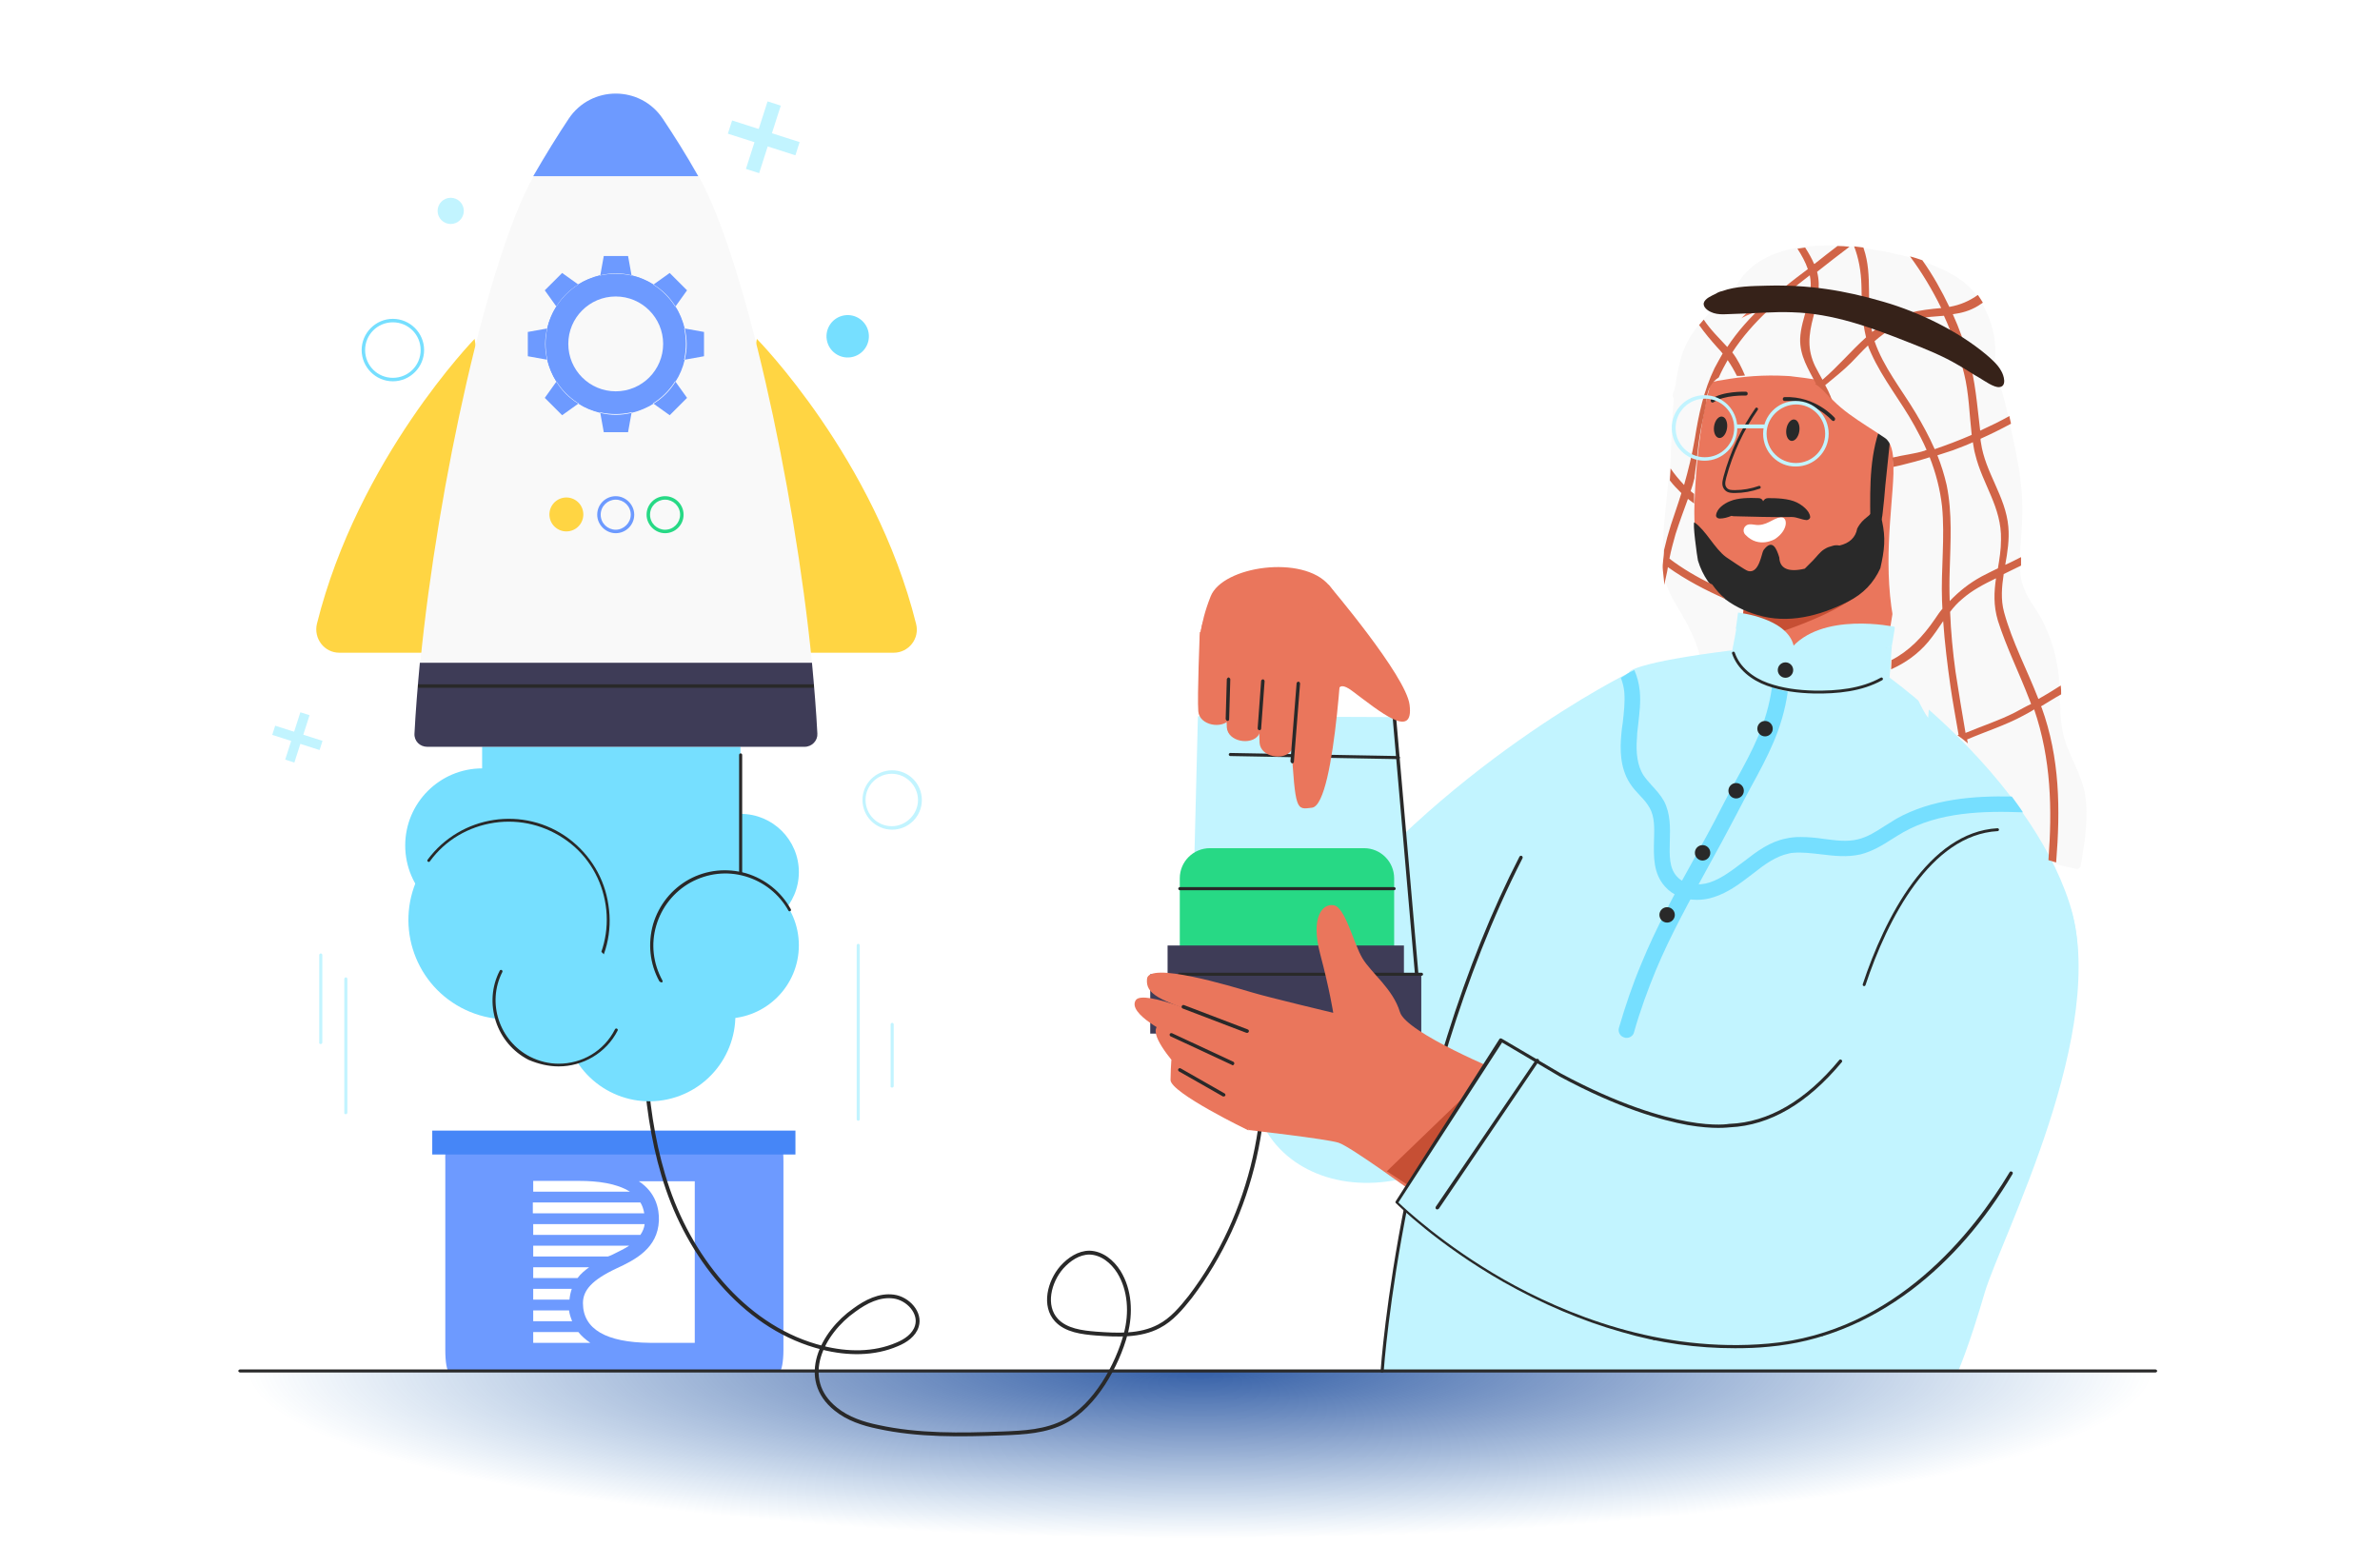 <?xml version="1.0" encoding="utf-8"?>
<!-- Generator: Adobe Illustrator 28.2.0, SVG Export Plug-In . SVG Version: 6.00 Build 0)  -->
<svg version="1.1" id="Layer_1" xmlns="http://www.w3.org/2000/svg" xmlns:xlink="http://www.w3.org/1999/xlink" x="0px" y="0px"
	 viewBox="0 0 617.3 401" style="enable-background:new 0 0 617.3 401;" xml:space="preserve">
<style type="text/css">
	.st0{fill:#F9F9F9;}
	.st1{display:none;fill:#005EB8;}
	.st2{filter:url(#Adobe_OpacityMaskFilter);}
	.st3{fill:url(#SVGID_00000047749482757614256180000017272589027738218667_);}
	.st4{mask:url(#SVGID_1_);fill:url(#SVGID_00000035508967030626886630000014506365620239035820_);}
	.st5{fill:#EA765C;}
	.st6{fill:#C64F34;}
	.st7{fill:#C2F4FF;}
	.st8{fill:#292929;}
	.st9{fill:#FFFFFF;}
	.st10{fill:#27D985;}
	.st11{fill:#3E3C57;}
	.st12{fill:#76DFFF;}
	.st13{fill:#6D9AFF;}
	.st14{display:none;}
	.st15{display:inline;fill:#292929;}
	.st16{fill:#4686F7;}
	.st17{fill:none;stroke:#292929;stroke-miterlimit:10;}
	.st18{fill:#FFD543;}
	.st19{fill:none;stroke:#F9F9F9;stroke-miterlimit:10;}
	.st20{fill:none;stroke:#292929;stroke-width:0.75;stroke-linecap:round;stroke-linejoin:round;stroke-miterlimit:10;}
	.st21{fill:#D16447;}
	.st22{fill:#362219;}
	.st23{fill:none;stroke:#C2F4FF;stroke-miterlimit:10;}
</style>
<g>
	<g>
		<path class="st0" d="M432.7,124.8c-0.5,5.9-1.4,12.2-1.4,18.2c0,2,0.1,3.9,0.3,5.8c0.1,0.6,0.2,1.1,0.3,1.6
			c0.6,2.5,1.7,4.6,3.1,6.9c2.6,4.3,4.7,8.2,6,13.1c0.4,1.5,0.7,2.9,1,4.4c0.2,0.8,0.3,1.7,0.5,2.5c0.3,1.7,0.6,3.4,0.9,5.2
			c0.5,2.7,0.9,5.2,2.9,7.2c3.8,3.6,11.1,6.6,16.4,5.5c2.6-0.5,4.4-1.8,6.2-3.8c0.1-0.1,0.2-0.2,0.3-0.3c0.5-0.6,0.9-1.1,1.4-1.7
			c1.1-1.2,2.3-2.2,4.1-2.6c1.5-0.3,3.7-0.2,5.2-0.1c8,0.5,11.4,8.2,14.8,15.1c0.4,0.7,0.7,1.4,1.1,2.1c0.7,1.4,1.5,2.7,2.3,3.8
			c1.6,2.2,2.8,2.4,5.2,3.1c3.3,1,6.2,2.9,9.2,4.7c0.8,0.5,1.5,0.9,2.3,1.4c0.3,0.1,0.5,0.3,0.8,0.4c5,2.6,10.1,4.6,15.5,6.2
			c0.7,0.2,1.3,0.4,2,0.6c1.8,0.5,3.6,0.9,5.5,1.3c0.6,0.1,1.1-0.5,1.1-1c0.9-5.3,1.8-10.6,1.4-16c-0.4-5.9-3.2-10-5.2-15.4
			c-1.5-4.1-1.5-8.5-1.7-12.9c0-0.8,0-1.5-0.1-2.3c0-0.8-0.1-1.5-0.1-2.2c-0.5-5.2-2-10.3-4.4-14.9c-1.4-2.7-3.5-5.1-4.6-8
			c-0.8-1.9-1.1-4-1.1-6c0-0.7,0-1.4,0-2.2c0-1,0.1-2.1,0.2-3.1c0.4-5.3,0.7-10.4,0.1-15.7c-0.6-5.3-1.7-10.5-2.9-15.7
			c-0.1-0.6-0.3-1.2-0.4-1.8c0-0.1,0-0.1,0-0.2c-1.1-4.3-1.8-9-4.7-12.5c0.5,0,0.9-0.3,1-0.9c1-5.1-0.3-11.2-3.2-16
			c-0.4-0.7-0.9-1.4-1.3-2c-0.8-1-1.6-1.9-2.5-2.7c-2.9-2.6-7.3-4.7-11.9-6.2c-1.1-0.4-2.1-0.7-3.2-1c-2.9-0.8-5.8-1.4-8.2-1.8
			c-1.2-0.2-2.5-0.4-3.9-0.6c-0.8-0.1-1.6-0.2-2.4-0.3c-0.4,0-0.8-0.1-1.2-0.1c-1-0.1-2-0.2-3.1-0.2c-2.8-0.1-5.6,0-8.4,0.3
			c-0.7,0.1-1.3,0.2-2,0.3c-7.2,1.3-13.6,4.7-16.6,11.9c-2.8,2.1-5.4,4.3-7.6,6.8c-0.4,0.5-0.8,0.9-1.2,1.4
			c-2.1,2.6-3.8,5.6-4.7,9.2c-2.3,8.9-2.1,18.8-2.6,28c0,0.5-0.1,1.1-0.1,1.6C432.8,123.8,432.8,124.3,432.7,124.8z"/>
	</g>
</g>
<rect class="st1" width="617.3" height="401"/>
<defs>
	<filter id="Adobe_OpacityMaskFilter" filterUnits="userSpaceOnUse" x="61.9" y="355.3" width="498.1" height="45.7">
		<feColorMatrix  type="matrix" values="1 0 0 0 0  0 1 0 0 0  0 0 1 0 0  0 0 0 1 0"/>
	</filter>
</defs>
<mask maskUnits="userSpaceOnUse" x="61.9" y="355.3" width="498.1" height="45.7" id="SVGID_1_">
	<g class="st2">
		
			<radialGradient id="SVGID_00000161617403867280673420000010576441163887272833_" cx="-412.075" cy="401.358" r="1" gradientTransform="matrix(-2.737133e-09 60.965 249.071 1.118243e-08 -99655.555 25477.553)" gradientUnits="userSpaceOnUse">
			<stop  offset="0" style="stop-color:#FFFFFF"/>
			<stop  offset="1" style="stop-color:#000000"/>
		</radialGradient>
		
			<rect x="61.9" y="355.3" style="fill:url(#SVGID_00000161617403867280673420000010576441163887272833_);" width="498.1" height="45.7"/>
	</g>
</mask>
<radialGradient id="SVGID_00000005949512627980099750000008470202433472682657_" cx="-412.075" cy="401.358" r="0.718" gradientTransform="matrix(-2.737134e-09 60.965 345.41 1.550774e-08 -138322.141 25477.555)" gradientUnits="userSpaceOnUse">
	<stop  offset="0" style="stop-color:#003690;stop-opacity:0.8"/>
	<stop  offset="0.419" style="stop-color:#003892;stop-opacity:0.464"/>
	<stop  offset="0.663" style="stop-color:#00419B;stop-opacity:0.27"/>
	<stop  offset="0.86" style="stop-color:#004FA9;stop-opacity:0.112"/>
	<stop  offset="1" style="stop-color:#005EB8;stop-opacity:0"/>
</radialGradient>
<rect x="61.9" y="355.3" style="mask:url(#SVGID_1_);fill:url(#SVGID_00000005949512627980099750000008470202433472682657_);" width="498.1" height="45.7"/>
<g>
	<g>
		<g>
			<polygon class="st5" points="495,133.8 486.6,185.3 449.1,178.5 451.3,164.3 454.3,144.8 455.3,138.3 			"/>
			<path class="st6" d="M483.7,152.5c-7.5,8.3-32.8,14.7-32.8,14.7l3.8-24.9C467.4,142.1,488.7,147,483.7,152.5z"/>
		</g>
	</g>
</g>
<path class="st7" d="M422.5,174.5c0,0-48.8,23.9-83.5,69.6s0.5,73.1,32.6,59s41.3-80.4,41.3-80.4L422.5,174.5z"/>
<g>
	<path class="st7" d="M490.1,175.7c0,0-28.7,9.4-40.9-7c0,0-10.4,10.4-23.2,25.9c-12.7,15.5-50.3,99.8-51.8,161h77L490.1,175.7z"/>
	<path class="st7" d="M514.8,335.2c-4.1,14.1-6.9,20.4-6.9,20.4h-85.4c0,0,19.2-78.5,42.5-134.4c0.6-1.4,1.1-2.8,1.7-4.1
		c7.5-17.5,15.5-32.4,23.3-41.4c0,0,17.4,12.4,31.6,31c1,1.3,2,2.7,3,4.1c5,7.1,9.4,15,12.1,23.3C547.5,266.7,519,321.1,514.8,335.2
		z"/>
	<g>
		<path class="st7" d="M449.1,168.7c0,0-41.3,65.5-62.8,186.9h-27.8c0,0,5-97.5,64.1-181.3C422.5,174.2,424.2,171.8,449.1,168.7z"/>
		<g>
			<path class="st8" d="M358.5,356c0.2,0,0.4-0.2,0.4-0.4c0-0.2,1.3-18.4,6.4-43.8c4.7-23.4,13.6-57.9,29.6-89.2
				c0.1-0.2,0-0.5-0.2-0.6c-0.2-0.1-0.5,0-0.6,0.2c-7.1,13.8-13.4,29.5-18.7,46.4c-4.3,13.6-7.9,28-10.9,43
				c-5.1,25.4-6.4,43.7-6.4,43.9C358,355.8,358.2,356,358.5,356C358.5,356,358.5,356,358.5,356z"/>
		</g>
	</g>
</g>
<g>
	<polygon class="st9" points="313.3,190.2 314.3,176.3 357.7,175.6 359.2,192.3 	"/>
	<polygon class="st7" points="368.7,266.3 361.7,186 310.7,185.8 308.4,277.4 367,282 	"/>
	<g>
		<path class="st8" d="M367.6,254.3C367.6,254.3,367.7,254.3,367.6,254.3c0.3,0,0.5-0.2,0.4-0.5l-5.9-67.9c0-0.2-0.2-0.4-0.5-0.4
			c-0.2,0-0.4,0.2-0.4,0.5l5.9,67.9C367.2,254.2,367.4,254.3,367.6,254.3z"/>
	</g>
	<g>
		<path class="st8" d="M362.7,196.9c0.2,0,0.4-0.2,0.4-0.4c0-0.2-0.2-0.4-0.4-0.4l-43.6-0.8c0,0,0,0,0,0c-0.2,0-0.4,0.2-0.4,0.4
			c0,0.2,0.2,0.4,0.4,0.4L362.7,196.9C362.6,196.9,362.7,196.9,362.7,196.9z"/>
	</g>
</g>
<g>
	<path class="st10" d="M306,248.2l55.6,0l0-20.4c0-4.3-3.5-7.8-7.8-7.8l-40,0c-4.3,0-7.8,3.5-7.8,7.8V248.2z"/>
	<g>
		
			<rect x="298.4" y="252.7" transform="matrix(-1 4.144695e-07 -4.144695e-07 -1 667.036 520.793)" class="st11" width="70.3" height="15.4"/>
		
			<rect x="302.9" y="245.2" transform="matrix(-1 4.756111e-07 -4.756111e-07 -1 667.036 505.838)" class="st11" width="61.3" height="15.4"/>
		<g>
			<path class="st8" d="M305.9,253.1h62.8c0.2,0,0.4-0.2,0.4-0.4c0-0.2-0.2-0.4-0.4-0.4h-62.8c-0.2,0-0.4,0.2-0.4,0.4
				C305.5,252.9,305.7,253.1,305.9,253.1z"/>
		</g>
	</g>
	<g>
		<path class="st8" d="M306,230.9l55.6,0c0.2,0,0.4-0.2,0.4-0.4s-0.2-0.4-0.4-0.4l-55.6,0c-0.2,0-0.4,0.2-0.4,0.4
			C305.6,230.7,305.8,230.9,306,230.9z"/>
	</g>
</g>
<g>
	<path class="st5" d="M351,175.5c0,0,0.4-15.7-6.3-23.7c-6.7-8-27.6-5-30.7,2.9c-3.1,7.8-2.8,12.6-2.8,12.6L351,175.5z"/>
	<g>
		<path class="st5" d="M348.5,161.8c0,0-1.9,46.9-8.2,47.7c-4.1,0.5-4.3,1.1-5.4-16.9l0-17.5c0,0-18.2,2.9-22.4-3.2
			c-1-1.5-3.5-8.7,3.1-16.9C318,152.1,344.4,156.8,348.5,161.8z"/>
		<path class="st5" d="M336.5,175.5c0,0,0.3,16.5-1.6,19.2c-1.9,2.7-7.9,1.7-8.2-2c-0.3-3.8,0.4-20.6,0.4-20.6L336.5,175.5z"/>
		<path class="st5" d="M328,171.5c0,0,0.3,16.5-1.6,19.2c-1.9,2.7-7.9,1.7-8.2-2c-0.3-3.8,0.4-20.6,0.4-20.6L328,171.5z"/>
		<path class="st5" d="M320.6,167.3c0,0,0.3,16.5-1.6,19.2c-1.9,2.7-7.9,1.7-8.2-2c-0.3-3.8,0.4-20.6,0.4-20.6L320.6,167.3z"/>
		<path class="st5" d="M344.7,151.8c0,0,20,23.5,20.9,31c1.2,9.3-7.8,1.7-14.9-3.6c-4.7-3.5-3.5,1.7-3.5,1.7
			S336.9,146.8,344.7,151.8z"/>
		<g>
			<path class="st8" d="M335.2,198c0.2,0,0.4-0.2,0.4-0.4l1.6-20.3c0-0.2-0.2-0.5-0.4-0.5c-0.2,0-0.5,0.2-0.5,0.4l-1.6,20.3
				C334.8,197.8,335,198,335.2,198C335.2,198,335.2,198,335.2,198z"/>
		</g>
		<g>
			<path class="st8" d="M326.7,189.4c0.2,0,0.4-0.2,0.4-0.4l0.9-12.3c0-0.2-0.2-0.5-0.4-0.5c-0.2,0-0.5,0.2-0.5,0.4l-0.9,12.3
				C326.2,189.2,326.4,189.4,326.7,189.4C326.7,189.4,326.7,189.4,326.7,189.4z"/>
		</g>
		<g>
			<path class="st8" d="M318.4,187c0.2,0,0.4-0.2,0.4-0.4l0.3-10.4c0-0.2-0.2-0.4-0.4-0.5c-0.2,0-0.4,0.2-0.5,0.4l-0.3,10.4
				C318,186.8,318.2,187,318.4,187C318.4,187,318.4,187,318.4,187z"/>
		</g>
	</g>
</g>
<g>
	<path class="st8" d="M429.1,347.6c0.2,0,0.3-0.1,0.4-0.3c0,0,1.2-2.6,4.1-5.3c2.6-2.5,7.3-5.6,14.3-6.3c7-0.7,13.3,2.3,17.3,4.8
		c4.4,2.8,7.1,5.9,7.1,5.9c0.2,0.2,0.4,0.2,0.6,0c0.2-0.2,0.2-0.4,0-0.6c-0.1-0.1-2.8-3.1-7.3-6c-4.1-2.7-10.6-5.7-17.8-5
		c-7.3,0.7-12.1,4-14.8,6.6c-3,2.8-4.2,5.4-4.3,5.6c-0.1,0.2,0,0.5,0.2,0.6C429,347.6,429,347.6,429.1,347.6z"/>
</g>
<g>
	
		<rect x="196.2" y="26.5" transform="matrix(-0.305 0.952 -0.952 -0.305 292.47 -141.841)" class="st7" width="3.6" height="18.4"/>
	
		<rect x="196.2" y="26.5" transform="matrix(0.952 0.305 -0.305 0.952 20.383 -58.771)" class="st7" width="3.6" height="18.4"/>
</g>
<g>
	
		<rect x="75.8" y="184.9" transform="matrix(-0.305 0.952 -0.952 -0.305 282.796 176.397)" class="st7" width="2.5" height="12.9"/>
	
		<rect x="75.8" y="184.9" transform="matrix(0.952 0.305 -0.305 0.952 62.139 -14.398)" class="st7" width="2.5" height="12.9"/>
</g>
<ellipse transform="matrix(0.987 -0.16 0.16 0.987 -11.127 36.343)" class="st12" cx="219.9" cy="87.2" rx="5.5" ry="5.5"/>
<circle class="st7" cx="116.9" cy="54.7" r="3.4"/>
<g>
	<path class="st7" d="M223.7,207.5c0-4.3,3.5-7.7,7.7-7.7c4.3,0,7.7,3.5,7.7,7.7c0,4.3-3.5,7.7-7.7,7.7
		C227.1,215.2,223.7,211.7,223.7,207.5z M224.5,207.5c0,3.8,3.1,6.8,6.8,6.8s6.8-3.1,6.8-6.8s-3.1-6.8-6.8-6.8
		S224.5,203.7,224.5,207.5z"/>
</g>
<g>
	<path class="st12" d="M93.8,90.8c0-4.4,3.6-8.1,8.1-8.1c4.4,0,8.1,3.6,8.1,8.1c0,4.4-3.6,8.1-8.1,8.1
		C97.4,98.9,93.8,95.2,93.8,90.8z M94.7,90.8c0,4,3.2,7.2,7.2,7.2s7.2-3.2,7.2-7.2s-3.2-7.2-7.2-7.2S94.7,86.8,94.7,90.8z"/>
</g>
<g>
	<path class="st7" d="M222.6,290.7c0.2,0,0.4-0.2,0.4-0.4v-45.1c0-0.2-0.2-0.4-0.4-0.4s-0.4,0.2-0.4,0.4v45.1
		C222.2,290.5,222.4,290.7,222.6,290.7z"/>
</g>
<g>
	<path class="st7" d="M89.7,289c0.2,0,0.4-0.2,0.4-0.4v-34.7c0-0.2-0.2-0.4-0.4-0.4c-0.2,0-0.4,0.2-0.4,0.4v34.7
		C89.2,288.8,89.4,289,89.7,289z"/>
</g>
<g>
	<path class="st7" d="M83.2,270.8c0.2,0,0.4-0.2,0.4-0.4v-22.7c0-0.2-0.2-0.4-0.4-0.4c-0.2,0-0.4,0.2-0.4,0.4v22.7
		C82.7,270.6,82.9,270.8,83.2,270.8z"/>
</g>
<g>
	<path class="st7" d="M231.4,282.1c0.2,0,0.4-0.2,0.4-0.4v-16c0-0.2-0.2-0.4-0.4-0.4c-0.2,0-0.4,0.2-0.4,0.4v16
		C230.9,281.9,231.1,282.1,231.4,282.1z"/>
</g>
<g>
	<path class="st13" d="M116.4,295.7h3.7h78.4h3.7c0.6,0,1,2.5,1,5.5v49c0,3-0.5,5.5-1,5.5h-85.7c-0.6,0-1-2.5-1-5.5v-49
		C115.4,298.1,115.8,295.7,116.4,295.7z"/>
</g>
<g class="st14">
	<path class="st15" d="M394.3,367.9c-2.3,0-4.4-0.3-6.5-0.8c-5.2-1.4-9.7-4.5-12.8-8.7c-0.4-0.6-0.9-1.2-1.2-1.9
		c-1.2,1.5-2.7,2.7-4.6,3.4c-8.4,3.1-16.3,3.8-23.6,2.2c-8-1.8-15.1-6.4-20.9-13.8c-3.7-4.7-4.9-11.3-3.4-18.7
		c0.1-0.6,0.3-1.2,0.4-1.8c-0.5-0.1-1-0.3-1.5-0.5c-9.8-4.3-16.3-10.8-19.2-19.4c-3.1-9.3-1.5-19.2,0.4-26c2.1-7.3,4.9-12.5,5-12.6
		c0.1-0.2,0.4-0.3,0.6-0.2c0.2,0.1,0.3,0.4,0.2,0.6c0,0.1-2.8,5.2-4.9,12.4c-1.9,6.6-3.5,16.5-0.4,25.5c2.8,8.4,9.1,14.7,18.8,18.9
		c0.5,0.2,0.9,0.4,1.4,0.5c1.4-4.8,3.8-9.3,6.3-11.4c2.6-2.2,4.1-1.7,4.8-1.1c1.2,0.9,1.5,3.1,0.6,5.1c-0.7,1.6-2.3,4.7-4.8,6.6
		c-2,1.5-4.1,2.1-6.3,1.7c-0.2,0.6-0.3,1.2-0.4,1.8c-0.8,4.1-1.6,11.9,3.2,18c13.8,17.5,31.3,15.8,43.6,11.4c1.9-0.7,3.4-2,4.5-3.5
		c-2.3-4.3-2.6-8.8-0.6-11c1.2-1.3,2-1.3,2.6-1.1c1,0.4,1.5,1.9,1.5,4c0,2.3-0.8,5.5-2.5,8.1c0.4,0.7,0.8,1.4,1.4,2.1
		c5.5,7.6,17.1,13,33.3,5.7c10.1-4.6,12.2-16.4,12.2-25.6c0-10-2.4-19-2.5-19.1c-0.1-0.2,0.1-0.4,0.3-0.5c0.2-0.1,0.4,0.1,0.5,0.3
		c0,0.1,2.5,9.2,2.5,19.3c0,5.9-0.9,11.1-2.5,15.2c-2.1,5.2-5.5,9-10.2,11.1C404,366.7,399,367.9,394.3,367.9z M374.7,344.4
		c-0.4,0-0.9,0.3-1.4,0.9c-1.7,1.9-1.4,5.8,0.5,9.7c1.5-2.4,2.1-5.2,2.1-7.3c0-2-0.5-3.1-1-3.3C374.9,344.4,374.8,344.4,374.7,344.4
		z M322.6,327.3c0.4,0.1,0.8,0.1,1.1,0.1c5,0,7.9-5.3,9.1-8c0.7-1.7,0.6-3.4-0.3-4.1c-0.8-0.6-2.2-0.2-3.8,1.1
		C326.7,318,324.2,322,322.6,327.3z"/>
</g>
<g>
	<path class="st8" d="M62.3,356h496.7c0.3,0,0.5-0.2,0.5-0.4s-0.2-0.4-0.5-0.4H62.3c-0.3,0-0.5,0.2-0.5,0.4S62.1,356,62.3,356z"/>
</g>
<g>
	<path class="st9" d="M151.2,338c0-3.3,2.3-6,8.7-9c5-2.3,10.7-5.3,11-12.4c0.1-3.1-0.8-7.3-5.2-10.2h14.5v41.9h-11.6
		C157.3,348.2,151.2,344.8,151.2,338z"/>
	<path class="st9" d="M148.3,334.3c-0.3,0.9-0.5,1.8-0.6,2.8h-9.4v-2.8H148.3z"/>
	<path class="st9" d="M152.8,328.7c-1.1,0.8-2.2,1.7-3,2.8h-11.5v-2.8H152.8z"/>
	<path class="st9" d="M138.3,339.9h9.3c0.1,0.9,0.4,1.8,0.8,2.8h-10.1V339.9z"/>
	<path class="st9" d="M138.3,309.1v-2.8h12c4.6,0,9.6,0.6,13.1,2.8H138.3z"/>
	<path class="st9" d="M150,345.5c0.8,1,1.8,1.9,3.1,2.8h-14.8v-2.8H150z"/>
	<path class="st9" d="M166.1,311.9c0.5,0.8,0.8,1.7,1,2.8h-28.9v-2.8H166.1z"/>
	<path class="st9" d="M163.2,323.1c-1.2,0.8-2.7,1.5-4.5,2.4c-0.3,0.1-0.6,0.3-1,0.4h-19.4v-2.8H163.2z"/>
	<path class="st9" d="M167.2,317.5c-0.1,1-0.5,1.9-1.1,2.8h-27.8v-2.8H167.2z"/>
</g>
<rect x="112.1" y="293.2" transform="matrix(-1 -4.489754e-11 4.489754e-11 -1 318.413 592.652)" class="st16" width="94.2" height="6.2"/>
<path class="st17" d="M166.8,249c-0.1,20-0.1,40.5,6.4,59.4c6.5,18.9,20.8,36.4,40.2,41.2c6.4,1.6,13.3,1.7,19.3-0.9
	c2.2-0.9,4.4-2.4,5.1-4.7c1.1-3.5-2.3-7.2-6-7.7c-3.7-0.5-7.2,1.3-10.2,3.5c-8.3,5.8-14.6,17.9-4.8,25.7c3.1,2.5,7,3.8,10.9,4.6
	c10.5,2.3,21.5,2.1,32.3,1.7c5.6-0.2,11.3-0.5,16.2-3.1c7.8-4.1,13.6-14.5,15.8-22.8c1.4-5.3,1.1-11.3-1.8-16
	c-1.7-2.7-4.4-4.9-7.6-5c-2.8,0-5.3,1.7-7.2,3.8c-3.3,3.8-4.8,10-1.4,13.7c2.5,2.7,6.6,3.2,10.3,3.5c5.5,0.4,11.4,0.7,16.3-1.9
	c3.3-1.7,5.8-4.7,8.1-7.6c16.2-21.3,22.6-49.7,17.3-75.9"/>
<g>
	<g>
		<circle class="st12" cx="192.1" cy="226.2" r="15.1"/>
		
			<ellipse transform="matrix(0.977 -0.213 0.213 0.977 -52.195 41.88)" class="st12" cx="168.4" cy="263.4" rx="22.3" ry="22.3"/>
		<circle class="st12" cx="125.1" cy="219.3" r="20"/>
		
			<rect x="125.1" y="183.7" transform="matrix(-1 -4.490154e-11 4.490154e-11 -1 317.15 438.066)" class="st12" width="67" height="70.7"/>
		<g>
			<path class="st8" d="M192.1,232.7c0.2,0,0.4-0.2,0.4-0.4v-36.5c0-0.2-0.2-0.4-0.4-0.4c-0.2,0-0.4,0.2-0.4,0.4v36.5
				C191.7,232.6,191.9,232.7,192.1,232.7z"/>
		</g>
		<g>
			
				<ellipse transform="matrix(0.47 -0.882 0.882 0.47 -140.72 242.798)" class="st12" cx="131.9" cy="238.6" rx="25.8" ry="25.8"/>
			<g>
				<path class="st8" d="M152.7,254.4c0.1,0,0.2-0.1,0.3-0.2c4.2-5.6,5.9-12.5,4.8-19.5c-1-6.9-4.7-13-10.3-17.2
					c-11.6-8.6-28-6.1-36.6,5.5c-0.1,0.2-0.1,0.4,0.1,0.5c0.2,0.1,0.4,0.1,0.5-0.1c4-5.5,10-9,16.7-10c6.7-1,13.4,0.7,18.9,4.7
					c5.5,4,9,10,10,16.7c1,6.7-0.7,13.4-4.7,18.9c-0.1,0.2-0.1,0.4,0.1,0.5C152.5,254.4,152.6,254.4,152.7,254.4z"/>
			</g>
		</g>
		<g>
			<circle class="st12" cx="188.2" cy="245.2" r="19"/>
			<g>
				<path class="st8" d="M171.5,254.8c0.1,0,0.1,0,0.2,0c0.2-0.1,0.2-0.3,0.1-0.5c-2.4-4.4-3-9.4-1.6-14.2c1.4-4.8,4.6-8.8,8.9-11.2
					c4.4-2.4,9.4-3,14.2-1.6c4.8,1.4,8.8,4.6,11.2,8.9c0.1,0.2,0.3,0.2,0.5,0.1c0.2-0.1,0.2-0.3,0.1-0.5c-2.5-4.5-6.6-7.8-11.6-9.3
					c-5-1.4-10.2-0.9-14.8,1.6c-4.5,2.5-7.8,6.6-9.3,11.6c-1.4,5-0.9,10.2,1.6,14.8C171.2,254.7,171.4,254.8,171.5,254.8z"/>
			</g>
		</g>
		<g>
			<circle class="st12" cx="144.9" cy="259.4" r="16.7"/>
			<g>
				<path class="st8" d="M144.9,276.6c6.2,0,12.3-3.4,15.3-9.3c0.1-0.2,0-0.4-0.2-0.5c-0.2-0.1-0.4,0-0.5,0.2
					c-2.9,5.7-8.6,8.9-14.6,8.9c-2.5,0-5-0.6-7.4-1.8c-8-4.1-11.3-14-7.2-22c0.1-0.2,0-0.4-0.2-0.5c-0.2-0.1-0.4,0-0.5,0.2
					c-2.1,4.1-2.4,8.7-1,13.1c1.4,4.3,4.4,7.9,8.5,10C139.7,276,142.3,276.6,144.9,276.6z"/>
			</g>
		</g>
	</g>
	<g>
		<path class="st18" d="M196.3,87.9c0,0,30.6,31,41.3,73.9c1,3.8-1.9,7.5-5.8,7.5h-48L196.3,87.9z"/>
		<path class="st18" d="M123.1,87.9c0,0-30.2,31-40.9,73.9c-0.9,3.8,1.9,7.5,5.8,7.5h47.6L123.1,87.9z"/>
		<path class="st0" d="M110.8,193.7h97.9c1.9,0,3.4-1.6,3.3-3.4c-0.3-5.8-0.8-12-1.4-18.4c-4.6-46.6-17.7-105.4-29.4-126.2
			c-3.2-5.7-6.4-10.7-9.2-14.9c-5.8-8.7-18.6-8.7-24.4,0c-2.8,4.2-5.9,9.2-9.2,14.9c-11.7,20.8-24.8,79.5-29.4,126.2
			c-0.6,6.4-1.1,12.6-1.4,18.4C107.4,192.2,108.9,193.7,110.8,193.7z"/>
		<g>
			<circle class="st9" cx="159.7" cy="89.3" r="18.3"/>
			<g>
				<path class="st13" d="M147.3,84.3l-5.4,0.9c0.5-2.1,1.3-4,2.4-5.7l3.1,4.5C147.4,84.1,147.3,84.2,147.3,84.3z"/>
				<path class="st13" d="M144.3,79.5l-3-4.2l4.5-4.5l4.2,3C147.7,75.2,145.7,77.2,144.3,79.5z"/>
				<path class="st13" d="M147.3,84.3l0.3-0.1l-0.2-0.3c1.4-3.2,3.9-5.7,7-7l0.3,0.2l0.1-0.3c1.5-0.6,3.2-1,5-1c1.8,0,3.4,0.3,5,1
					l0.1,0.3l0.3-0.2c3.2,1.4,5.7,3.9,7,7l-0.2,0.3l0.3,0.1c0.6,1.5,1,3.2,1,5s-0.3,3.4-1,5l-0.3,0.1l0.2,0.3c-1.4,3.2-3.9,5.7-7,7
					l-0.3-0.2l-0.1,0.3c-1.5,0.6-3.2,1-5,1c-1.8,0-3.4-0.3-5-1l-0.1-0.3l-0.3,0.2c-3.2-1.4-5.7-3.9-7-7l0.2-0.3l-0.3-0.1
					c-0.6-1.5-1-3.2-1-5S146.7,85.8,147.3,84.3z"/>
				<path class="st13" d="M141.9,93.3l-5-0.9v-6.3l5-0.9c-0.3,1.3-0.5,2.6-0.5,4S141.6,92,141.9,93.3z"/>
				<path class="st13" d="M154.4,76.9l-4.5-3.1c1.7-1.1,3.7-1.9,5.7-2.4l-0.9,5.4C154.7,76.9,154.5,76.9,154.4,76.9z"/>
				<path class="st13" d="M154.8,101.7l0.9,5.4c-2.1-0.5-4-1.3-5.7-2.4l4.5-3.1C154.5,101.6,154.7,101.7,154.8,101.7z"/>
				<path class="st13" d="M163.8,107.1l-0.9,5h-6.3l-0.9-5c1.3,0.3,2.6,0.5,4,0.5S162.5,107.4,163.8,107.1z"/>
				<path class="st13" d="M165,101.6l4.5,3.1c-1.7,1.1-3.7,1.9-5.7,2.4l0.9-5.4C164.8,101.7,164.9,101.6,165,101.6z"/>
				<path class="st13" d="M150,104.7l-4.2,3l-4.5-4.5l3-4.2C145.7,101.3,147.7,103.3,150,104.7z"/>
				<path class="st13" d="M175.2,99l3,4.2l-4.5,4.5l-4.2-3C171.8,103.3,173.8,101.3,175.2,99z"/>
				<path class="st13" d="M155.7,71.4l0.9-5h6.3l0.9,5c-1.3-0.3-2.6-0.5-4-0.5S157,71.1,155.7,71.4z"/>
				<path class="st13" d="M147.3,94.2c0,0.1,0.1,0.2,0.1,0.3l-3.1,4.5c-1.1-1.7-1.9-3.7-2.4-5.7L147.3,94.2z"/>
				<path class="st13" d="M169.5,73.8l4.2-3l4.5,4.5l-3,4.2C173.8,77.2,171.8,75.2,169.5,73.8z"/>
				<path class="st13" d="M164.7,76.8l-0.9-5.4c2.1,0.5,4,1.3,5.7,2.4l-4.5,3.1C164.9,76.9,164.8,76.9,164.7,76.8z"/>
				<path class="st13" d="M172.1,84l3.1-4.5c1.1,1.7,1.9,3.7,2.4,5.7l-5.4-0.9C172.2,84.2,172.1,84.1,172.1,84z"/>
				<path class="st13" d="M172.2,94.2l5.4-0.9c-0.5,2.1-1.3,4-2.4,5.7l-3.1-4.5C172.1,94.5,172.2,94.4,172.2,94.2z"/>
				<path class="st13" d="M177.6,85.2l5,0.9v6.3l-5,0.9c0.3-1.3,0.5-2.6,0.5-4S177.9,86.5,177.6,85.2z"/>
			</g>
		</g>
		<path class="st13" d="M138.3,45.7h42.8c-3.2-5.7-6.4-10.7-9.2-14.9c-5.8-8.7-18.6-8.7-24.4,0C144.7,35,141.6,40,138.3,45.7z"/>
		<g>
			<g>
				<path class="st10" d="M167.7,133.5c0-2.7,2.2-4.8,4.8-4.8c2.7,0,4.8,2.2,4.8,4.8c0,2.7-2.2,4.8-4.8,4.8
					C169.9,138.3,167.7,136.1,167.7,133.5z M168.6,133.5c0,2.2,1.8,3.9,3.9,3.9c2.2,0,3.9-1.8,3.9-3.9c0-2.2-1.8-3.9-3.9-3.9
					C170.4,129.6,168.6,131.3,168.6,133.5z"/>
			</g>
			<g>
				<g>
					<path class="st13" d="M154.9,133.5c0-2.7,2.2-4.8,4.8-4.8s4.8,2.2,4.8,4.8c0,2.7-2.2,4.8-4.8,4.8S154.9,136.1,154.9,133.5z
						 M155.8,133.5c0,2.2,1.8,3.9,3.9,3.9s3.9-1.8,3.9-3.9c0-2.2-1.8-3.9-3.9-3.9S155.8,131.3,155.8,133.5z"/>
				</g>
			</g>
			
				<ellipse transform="matrix(0.973 -0.23 0.23 0.973 -26.739 37.329)" class="st18" cx="146.9" cy="133.5" rx="4.4" ry="4.4"/>
		</g>
		<path class="st11" d="M110.8,193.7h97.9c1.9,0,3.4-1.6,3.3-3.4c-0.3-5.8-0.8-12-1.4-18.4H108.9c-0.6,6.4-1.1,12.6-1.4,18.4
			C107.4,192.2,108.9,193.7,110.8,193.7z"/>
		<g>
			<rect x="108.4" y="177.5" class="st8" width="102.7" height="0.9"/>
		</g>
	</g>
	<g>
		<path class="st8" d="M169.3,95.2c0.1,0,0.2,0,0.3-0.1c0.2-0.2,0.2-0.4,0-0.6L160,83.3c-0.2-0.2-0.4-0.2-0.6,0
			c-0.2,0.2-0.2,0.4,0,0.6l9.7,11.2C169.1,95.2,169.2,95.2,169.3,95.2z"/>
	</g>
	<g>
		<path class="st8" d="M161.4,95.2c0.1,0,0.2,0,0.3-0.1c0.2-0.2,0.2-0.4,0-0.6l-9.7-11.2c-0.2-0.2-0.4-0.2-0.6,0
			c-0.2,0.2-0.2,0.4,0,0.6l9.7,11.2C161.2,95.2,161.3,95.2,161.4,95.2z"/>
	</g>
</g>
<circle class="st13" cx="159.7" cy="89.2" r="18.2"/>
<circle class="st0" cx="159.7" cy="89.2" r="12.3"/>
<g>
	<g>
		<g>
			<path class="st5" d="M323.8,293.2c0,0-20.3-9.8-20.2-13.1c0.3-16.3,2.5-2.6,2.5-2.6s-7.1-7.5-6.3-10.6c0.8-3.1,4,1.6,4,1.6
				s-11.6-5.5-9.2-9.1c2-2.9,19.8,4.9,19.8,4.9l15,6L323.8,293.2z"/>
			<g>
				<path class="st8" d="M319.7,276.3c0.2,0,0.3-0.1,0.4-0.3c0.1-0.2,0-0.5-0.2-0.6l-15.9-7.4c-0.2-0.1-0.5,0-0.6,0.2
					c-0.1,0.2,0,0.5,0.2,0.6l15.9,7.4C319.6,276.3,319.6,276.3,319.7,276.3z"/>
			</g>
			<g>
				<path class="st8" d="M317.4,284.4c0.2,0,0.3-0.1,0.4-0.2c0.1-0.2,0-0.5-0.2-0.6l-11.4-6.5c-0.2-0.1-0.5,0-0.6,0.2
					c-0.1,0.2,0,0.5,0.2,0.6l11.4,6.5C317.2,284.4,317.3,284.4,317.4,284.4z"/>
			</g>
		</g>
		<path class="st5" d="M389.8,278.2c0,0-25.1-10.3-26.7-15.7c-1.8-6-7.4-10.1-9.7-13.9s-4.5-13.4-7.5-13.8c-2.9-0.5-6,3.1-3.5,12.6
			c2.5,9.4,3.4,15.3,3.4,15.3s-16.8-4-21.1-5.3c-5.4-1.6-26.8-8.1-27.2-3.5c-0.4,4,3.2,5.5,15.2,9.6c11.7,4,12,8,12,8l-0.9,21.6
			c0,0,20.3,2.3,23.4,3.3c3.1,1,19.8,13.2,19.8,13.2S387.5,293.6,389.8,278.2z"/>
		<g>
			<path class="st8" d="M323.5,267.9c0.2,0,0.3-0.1,0.4-0.3c0.1-0.2,0-0.5-0.3-0.6l-16.5-6.3c-0.2-0.1-0.5,0-0.6,0.3
				c-0.1,0.2,0,0.5,0.3,0.6l16.5,6.3C323.4,267.9,323.5,267.9,323.5,267.9z"/>
		</g>
	</g>
	<polygon class="st6" points="384.9,279.5 359.7,303.8 372.1,311.9 	"/>
	<path class="st7" d="M501.6,225.6c0,0-16.6,64.5-52.7,66.2c0,0-14.4,2.9-44-13.1l-15.3-9l-27.3,42.2c0,0,41.6,41.9,96.5,37.1
		c54.9-4.9,84.1-75.4,79.7-106.9S501.6,225.6,501.6,225.6z"/>
	<g>
		<path class="st8" d="M372.8,313.7c0.1,0,0.3-0.1,0.4-0.2l25.9-38.2c0.1-0.2,0.1-0.5-0.1-0.6c-0.2-0.1-0.5-0.1-0.6,0.1L372.4,313
			c-0.1,0.2-0.1,0.5,0.1,0.6C372.6,313.7,372.7,313.7,372.8,313.7z"/>
	</g>
	<g>
		<path class="st8" d="M450,349.7c3,0,6-0.1,8.9-0.4c13.2-1.2,25.6-6.2,37-14.8c10-7.6,18.8-17.7,26.1-30c0.1-0.2,0.1-0.5-0.2-0.6
			c-0.2-0.1-0.5-0.1-0.6,0.2c-9.2,15.3-29.5,41.5-62.5,44.4c-28.2,2.5-52.9-7.7-68.6-16.6c-15.6-8.9-25.7-18.4-27.4-20l26.9-41.5
			l14.9,8.8c0,0,0,0,0,0c15.4,8.3,26.6,11.4,33.2,12.6c7,1.2,10.6,0.6,11,0.6c10.4-0.5,20.1-6.2,29-16.9c0.2-0.2,0.1-0.5-0.1-0.6
			c-0.2-0.2-0.5-0.1-0.6,0.1c-8.7,10.5-18.3,16.1-28.4,16.5c0,0,0,0-0.1,0c0,0-3.6,0.7-10.8-0.6c-6.6-1.2-17.7-4.3-32.9-12.5
			l-15.3-9c-0.2-0.1-0.5-0.1-0.6,0.1L362,311.6c-0.1,0.2-0.1,0.4,0.1,0.5c0.1,0.1,10.6,10.6,27.8,20.4c10.1,5.7,20.4,10.1,30.7,13
			C430.4,348.4,440.3,349.7,450,349.7z"/>
	</g>
</g>
<path class="st7" d="M490.7,167.5l0.8-4.9c0,0-19.3-4.2-27.3,6c-8,10.2,16.4,2.9,16.4,2.9L490.7,167.5z"/>
<path class="st7" d="M450.3,162.6l0.5-3.7c0,0,12.6,1.3,14.4,8.5c1.7,7.2-11.1,0.4-12,0c-0.9-0.4-3-4.5-3-4.5"/>
<line class="st19" x1="473.2" y1="120.7" x2="486.6" y2="119.2"/>
<path class="st7" d="M490.1,175.7c0.3-3.3,0.3-4.9,0.6-8.2c-5.3,1.7-10.9,2.2-16.4,1.9c-5.5-0.3-11-1.4-16.3-2.9
	c-2.8-0.8-5.6-1.7-7.6-3.8c-0.4,2.8-1,5-1.4,7.8c-0.4,2.5,2.1,5.3,4,6.9c1.9,1.6,4.3,2.6,6.7,3.4C469.5,184,481.1,180.7,490.1,175.7
	z"/>
<path class="st12" d="M461.4,178.9c-0.6-0.2-1.2-0.4-1.8-0.7c-1.3,9.4-4.9,16.1-9.4,24.3c-1.2,2.2-2.4,4.5-3.7,7
	c-2.3,4.6-4.9,9.2-7.3,13.6c-4.8,8.6-9.7,17.6-13.5,26.9c-2.2,5.2-4.1,10.8-5.8,16.6c-0.3,1.1,0.3,2.2,1.4,2.5
	c0.2,0.1,0.4,0.1,0.6,0.1c0.9,0,1.7-0.6,1.9-1.4c1.6-5.7,3.6-11.1,5.7-16.2c3.8-9.1,8.7-17.9,13.4-26.5c2.5-4.5,5-9.1,7.4-13.7
	c1.3-2.5,2.5-4.8,3.7-7c4.6-8.4,8.3-15.3,9.7-25C462.8,179.2,462.1,179.1,461.4,178.9z"/>
<path class="st12" d="M524.7,210.7c-10.2-0.4-21.8-0.1-31.1,5.2c-0.9,0.5-1.8,1.1-2.8,1.7c-2.5,1.6-5.1,3.2-8.2,4
	c-3.5,0.8-6.9,0.4-10.2,0c-2.6-0.3-5-0.6-7.3-0.4c-0.4,0-0.8,0.1-1.2,0.2c-3.3,0.7-6.2,2.8-9.1,5.1l-0.4,0.3c-3,2.3-6.1,4.7-9.9,5.9
	c-1.5,0.5-3,0.7-4.4,0.7c-3.3,0-6.3-1.2-8.3-3.5c-3-3.4-2.9-7.7-2.8-11.9c0.1-3.1,0.2-6.1-1.1-8.4c-0.6-1.1-1.5-2.2-2.5-3.2
	c-0.9-1-1.9-2-2.7-3.3c-2.6-4.1-2.5-9-2.2-12.4c0.1-1.1,0.2-2.2,0.4-3.3c0.3-2.7,0.6-5.3,0.4-7.8c-0.1-1.2-0.4-2.5-0.9-3.8
	c0.5-0.3,1.1-0.6,1.6-1c0.6-0.4,1.3-0.7,1.9-1c0.7,1.6,1.2,3.4,1.4,5.4c0.3,3-0.1,5.9-0.4,8.7c-0.1,1.1-0.3,2.1-0.3,3.2
	c-0.4,4.4,0.2,7.6,1.6,9.9c0.6,0.9,1.4,1.8,2.2,2.7c1.1,1.2,2.3,2.5,3.2,4.1c1.7,3.3,1.6,6.9,1.5,10.4c-0.1,3.6-0.2,6.9,1.8,9.1
	c2,2.3,5.7,2.5,8.5,1.6c3.1-1,5.9-3.2,8.7-5.3l0.4-0.3c3.2-2.5,6.6-5,10.7-5.8c1.3-0.3,2.5-0.4,3.8-0.4c2.1,0,4.1,0.2,6.1,0.5
	c3.1,0.4,6,0.8,8.8,0.1c2.5-0.6,4.7-2,7-3.5c1-0.6,1.9-1.2,2.9-1.8c9.2-5.2,20.2-6,30-5.8C522.8,208,523.8,209.3,524.7,210.7z"/>
<path class="st20" d="M449.6,169.4c1.3,3.9,4.9,6.7,8.8,8.1c3.9,1.4,8,1.9,12.1,2c6,0.1,12.3-0.5,17.5-3.4"/>
<circle class="st8" cx="463.1" cy="173.8" r="2"/>
<circle class="st8" cx="457.8" cy="189" r="2"/>
<circle class="st8" cx="450.3" cy="205.1" r="2"/>
<circle class="st8" cx="441.6" cy="221.2" r="2"/>
<circle class="st8" cx="432.4" cy="237.3" r="2"/>
<path class="st20" d="M518.1,215.2c-17.6,1-28.9,23-34.6,40.2"/>
<g>
	<path class="st5" d="M454.2,80.3c0,0-13.1,7-14.7,50.2c-1.8,49.1,50.7,16,50.7,16s16.1-45.8,9.5-53.7
		C493.1,84.8,471.9,69.6,454.2,80.3z"/>
	
		<ellipse transform="matrix(0.143 -0.99 0.99 0.143 287.817 556.044)" class="st8" cx="465.1" cy="111.8" rx="2.8" ry="1.7"/>
	<ellipse transform="matrix(0.143 -0.99 0.99 0.143 272.534 536.889)" class="st8" cx="446.4" cy="111" rx="2.8" ry="1.7"/>
	<g>
		<path class="st5" d="M484.6,116c0,0,11.9-10.1,17.8-1.5c6.9,10-5.4,19.1-12.1,16.4C483.7,128.2,484.6,116,484.6,116z"/>
		<g>
			<path class="st8" d="M499.3,126.2c0.1,0,0.3-0.1,0.4-0.2c0.1-0.1,1.3-1.6,2-3.7c1-2.8,0.4-5.3-1.6-7c-4-3.4-8.9-0.6-9-0.6
				c-0.2,0.1-0.3,0.4-0.2,0.7c0.1,0.2,0.4,0.3,0.7,0.2c0.2-0.1,4.4-2.5,7.9,0.5c1.7,1.5,2.2,3.5,1.4,6c-0.7,1.9-1.9,3.4-1.9,3.4
				c-0.2,0.2-0.1,0.5,0.1,0.7C499.1,126.1,499.2,126.2,499.3,126.2z"/>
		</g>
		<g>
			<path class="st8" d="M494.5,123.3c0,0,0.1,0,0.1,0l6.8-1.6c0.3-0.1,0.4-0.3,0.4-0.6c-0.1-0.3-0.3-0.4-0.6-0.4l-6.8,1.6
				c-0.3,0.1-0.4,0.3-0.4,0.6C494.1,123.2,494.3,123.3,494.5,123.3z"/>
		</g>
	</g>
	<g>
		<path class="st8" d="M475.5,109.2c0.1,0,0.2,0,0.3-0.1c0.2-0.2,0.2-0.5,0.1-0.7c-0.2-0.2-5-5.7-13-5.4c-0.3,0-0.5,0.2-0.5,0.5
			c0,0.3,0.2,0.5,0.5,0.5c7.6-0.3,12.2,5,12.2,5C475.3,109.1,475.4,109.2,475.5,109.2z"/>
	</g>
	<g>
		<path class="st8" d="M444.2,104.4c0.1,0,0.2,0,0.3-0.1c2.7-1.9,8.3-1.7,8.3-1.7c0.3,0,0.5-0.2,0.5-0.5c0-0.3-0.2-0.5-0.5-0.5
			c-0.2,0-6-0.2-8.9,1.9c-0.2,0.2-0.3,0.4-0.1,0.7C443.9,104.4,444,104.4,444.2,104.4z"/>
	</g>
	<g>
		<g>
			<path class="st7" d="M457.3,112.5c0-4.7,3.8-8.5,8.5-8.5c4.7,0,8.5,3.8,8.5,8.5c0,4.7-3.8,8.5-8.5,8.5
				C461.1,121.1,457.3,117.2,457.3,112.5z M458.2,112.5c0,4.2,3.4,7.6,7.6,7.6c4.2,0,7.6-3.4,7.6-7.6c0-4.2-3.4-7.6-7.6-7.6
				C461.6,105,458.2,108.4,458.2,112.5z"/>
		</g>
	</g>
	<path class="st9" d="M460.4,139.8c0,0-4.2,2.6-7.7-1.1c-1-1-0.3-2.7,1.2-2.7c0.3,0,0.7,0,1.2,0.1c3,0.5,4.7-1.7,6.7-1.9
		C463.7,133.9,464,137.4,460.4,139.8z"/>
	<path class="st20" d="M455.6,106.1c-3.7,5.3-6.5,11.3-8.2,17.6c-0.1,0.5-0.3,1.1-0.3,1.7c0,0.6,0.2,1.1,0.6,1.5
		c0.6,0.6,1.5,0.6,2.3,0.6c2.1,0,4.3-0.4,6.3-1.1"/>
	<g>
		<path class="st8" d="M466,130.3c-2.1-1-5.1-1.1-7.4-1.1c-0.6,0-1,0.3-1.3,0.8c-0.2-0.5-0.6-0.8-1.2-0.8c-2.3-0.1-5.3-0.1-7.4,0.8
			c-1.5,0.6-3.4,1.9-3.6,3.6c-0.1,0.5,0.4,0.9,0.9,0.9c1.1,0,2.1-0.3,3.1-0.7c0.1,0,0.3,0.1,0.5,0.1c5,0.1,10,0.3,15.1,0.2
			c1.4,0,2.5,0.7,3.9,0.8c0.4,0,1-0.4,0.9-0.9C469.3,132.4,467.4,131,466,130.3z"/>
	</g>
	<g>
		<path class="st8" d="M488.7,141.1c0.1-1.9-0.1-3.8-0.5-5.7c-0.4-1.7-0.8-3.5-1-5.3c0,0-0.1,0.1-0.1,0.1c-0.2,0.4-0.3,0.8-0.5,1.1
			c-1.7,3.2-3.2,2.6-4.9,5.8c-0.4,2.3-2,3.8-4.6,4.4c-0.5-0.1-1-0.1-1.5,0c-1.2,0.4-1.4,0.3-2.5,1c-1.1,0.7-2,2-2.9,2.9
			c-0.7,0.7-1.4,1.4-2.1,2.1c-4.2,1-6.5,0-6.6-2.9c-0.7-2.3-1.8-5-4.1-1.9c-0.5,0.7-1.1,6.2-4,5.4c-0.8-0.2-4.9-3.1-5.7-3.6
			c-3-2.2-5.2-6.9-8.2-9c-0.6-0.4,0.7,9.1,0.9,9.9c2.4,7.9,8.9,12.2,15.4,14.1c7.9,2.4,16.1,0.3,23.4-3.4c4.2-2.1,6.8-5,8.5-8.7
			C488.2,145.2,488.6,143.2,488.7,141.1z"/>
	</g>
	<path class="st8" d="M488.3,133.1c-0.1,0.9-0.2,1.9-0.8,2.5c-0.6,0.7-1.9,0.7-2.3-0.1c-0.1-0.3-0.1-0.6-0.1-0.9
		c-0.1-8.7-0.2-17.6,3.3-25.5c0.7-1.5,2.4-1.4,2.6,0.3c0.1,1.2-0.5,2.8-0.7,4c-0.4,4.2-0.9,8.4-1.3,12.5
		C488.8,128.3,488.6,130.7,488.3,133.1z"/>
</g>
<g>
	<path class="st0" d="M433.9,102.2c-0.3,0.8,0.5,1.6,1.4,1.3c0.9-0.4,1.8-0.8,2.6-1.2c1.1-0.6,2-1.2,3-1.9c0.4-0.3,0.7-0.5,1-0.8
		c0.9-0.2,1.7-0.4,2.6-0.6c0.7-0.2,1.4-0.3,2.1-0.4c5.5-1,11-1.4,16.6-1.1c0.7,0,1.5,0.1,2.2,0.2c1.7,0.2,3.4,0.4,5.2,0.7
		c0.3,0,0.6,0.1,0.9,0.1c0.2,0.4,0.5,0.8,0.7,1.2c3.7,6.2,10.4,9.6,16.7,13.9c1.6,1.1,2.2,3.6,2.2,7.1c0,0.7,0,1.4,0,2.2
		c-0.3,9.5-3,24.7,0.5,40.3c0.4,1.9,0.8,3.6,1.3,5.2c0.2,0.9,0.5,1.7,0.7,2.5c3.3,11.3,6.5,15.3,6.5,15.3s0.2-2.4,0.5-6.1
		c0.2-2.8,0.5-6.4,0.8-10.2c0.2-3.2,0.5-6.7,0.8-10c0.1-0.9,0.1-1.9,0.2-2.8c0.7-8.6,1.2-15.8,1.4-16c0.4,0.7,1.8,0.7,1.9-0.4
		c0.5-6.3,1.5-13,1.7-19.6c0.3-6.2-0.1-12.3-2-18c-0.2-0.6-0.4-1.2-0.7-1.8c-2.5-6.3-6.8-11.8-12.2-15.9c-0.7-0.5-1.3-1-2-1.4
		c-0.9-0.6-1.9-1.2-2.9-1.7c-2.6-1.3-5.3-2.3-8-3c-0.6-0.2-1.3-0.3-1.9-0.4c-3.7-0.7-7.5-0.8-11.2-0.4c-0.6,0-1.2,0.1-1.9,0.2
		c-2.5,0.3-4.9,0.9-7.3,1.6c-0.5,0.1-1,0.3-1.5,0.5c-1.3,0.4-2.5,0.9-3.7,1.5c-4.6,2-8.4,4.7-11.5,8.1c-0.4,0.5-0.9,1-1.3,1.6
		C436.9,94.7,435.2,98.2,433.9,102.2z"/>
</g>
<g>
	<path class="st21" d="M529.4,183.2c1.7-1,3.4-2.1,5.2-3.1c0-0.8,0-1.5-0.1-2.3c-1.9,1.2-3.8,2.4-5.8,3.5
		c-2.9-7.5-6.8-14.8-8.9-22.5c-0.9-3.3-0.6-6.6-0.1-9.9c1.5-0.7,3-1.5,4.5-2.2c0-0.7,0-1.4,0-2.2c-1.4,0.7-2.7,1.4-4.1,2
		c0.6-3.3,1.1-6.6,0.8-9.9c-0.7-7.9-6-14-7.1-21.8c-0.1-0.3-0.1-0.7-0.1-1c2.7-1.2,5.3-2.5,7.9-3.9c-0.1-0.6-0.3-1.2-0.4-1.8
		c0-0.1,0-0.1,0-0.2c-2.5,1.4-5,2.6-7.6,3.8c-0.8-6.5-1.2-12.9-3.1-19.3c-1.1-3.7-2.4-7.4-4-10.9c2.3-0.3,4.5-0.9,6.6-2.2
		c0.4-0.3,0.8-0.5,1.2-0.8c-0.4-0.7-0.9-1.4-1.3-2c-2.1,1.5-4.5,2.6-7.4,3.1c-2-4.2-4.3-8.3-7-12.1c-1.1-0.4-2.1-0.7-3.2-1
		c3.1,4.2,5.8,8.7,8.1,13.4c-5.7,0.5-10.9,1.3-15.8,4.6c-0.7,0.5-1.4,1-2.1,1.6c-1.7-7.1,0.2-14.6-2.2-21.6c0-0.1-0.1-0.2-0.1-0.3
		c-0.8-0.1-1.6-0.2-2.4-0.3c1.2,3.1,1.8,6.5,1.9,10.1c0.1,4.7,0.1,9.1,1.2,13.5c-3.9,3.5-7.3,7.6-11.3,11c-0.6-1.1-1.3-2.3-1.9-3.5
		c-2.1-4.4-1.7-8.1-0.5-12.7c1.1-4.1,2-7.9,1-11.8c2.8-2.2,5.6-4.4,8.4-6.5c-1-0.1-2-0.2-3.1-0.2c-2,1.5-4,3.1-5.9,4.6
		c0,0-0.1,0.1-0.1,0.1c0-0.1,0-0.1-0.1-0.1c-0.6-1.4-1.4-2.8-2.3-4.2c-0.7,0.1-1.3,0.2-2,0.3c1.1,1.7,2.1,3.5,2.7,5.3
		C461,75.7,453.4,81.8,448,90c-2.1-2.3-4.3-4.4-6.1-7.1c-0.4,0.5-0.8,0.9-1.2,1.4c1.4,2,3,3.9,4.7,5.8c0.5,0.5,1,1.1,1.4,1.6
		c-0.7,1.2-1.4,2.5-2.1,3.8c-2.8,5.8-4.1,11.9-5.1,18.2c-0.7,4.2-1.7,8.2-2.8,12.1c-1.3-1.4-2.5-2.8-3.5-4.3c0,0.5-0.1,1.1-0.1,1.6
		c0,0.5-0.1,1-0.1,1.5c0.9,1.2,2,2.3,3,3.3c-0.8,2.7-1.8,5.4-2.7,8.2c-0.7,2.2-1.3,4.4-1.8,6.6c0,2-0.5,3.3-0.3,5.2
		c0.1,0.6,0.3,3.2,0.4,3.8c0.1-1,0.8-3.5,0.9-4.6c4.6,3.3,9.8,6,15,8.3c-1.4-1.1-2.5-2.4-3.5-3.8c-3.9-1.9-7.7-4.1-11.1-6.7
		c0.4-2.1,1-4.3,1.6-6.4c1-3.1,2.1-6.1,3.2-9.1c0.5,0.4,1.1,0.8,1.6,1.2c0-0.8,0-1.6,0-2.4c0,0,0,0,0-0.1c-0.3-0.2-0.6-0.5-0.9-0.7
		c0.4-1.1,0.7-2.2,1-3.4c0-0.4,0-0.8,0.1-1.1c0.5-3.3,0.7-6.3,1.2-9.6c0.5-3.3,1.5-6.8,1.9-10.1c0.2-2.2,1.3-4.2,3.1-5.3
		c0.7-1.6,1.5-3.1,2.3-4.5c0.9,1.3,1.7,2.7,2.4,4.1c0,0,0.1,0,0.1,0c0.7,0,1.3,0,2-0.1c-0.9-2.1-1.9-4.2-3.3-6
		c2.6-4,5.7-7.5,9.1-10.7c3.4-3.3,7.1-6.3,11-9.3c1.2,5.6-2.3,10.9-2.5,16.5c-0.1,4.4,2.1,7.8,4.1,11.6c-0.1,0-0.1,0.1-0.2,0.1
		c0.8,0.5,1.5,1.1,2.2,1.8c0.7,0.7,1.4,1.5,2.1,2.3c-0.1-0.3-0.2-0.6-0.3-0.9c-0.4-1-0.9-2-1.4-2.9c2.3-1.9,4.7-3.8,6.7-5.8
		c1.5-1.5,2.9-3.1,4.4-4.5c0.2,0.7,0.5,1.3,0.8,2c3,6.7,7.8,12.5,11.3,18.9c1.1,2,2.2,4.1,3.1,6.2c-0.2,0-0.3,0.1-0.5,0.2
		c-2.5,0.8-5.5,1.1-8.4,1.8c0.2,0.8,0.3,1.6,0.3,2.4c0.6-0.1,1.2-0.3,1.8-0.4c2.5-0.6,5.1-1.3,7.6-2.1c1.6,4.1,2.7,8.3,3.2,12.7
		c0.8,8.1-0.3,16.4,0,24.5c0,0.7,0.1,1.4,0.1,2.1c-0.7,0.8-1.3,1.7-1.9,2.6c-3.2,4.7-6.8,8.4-11.3,10.7c0,0.8-0.1,1.6-0.1,2.4
		c3.6-1.6,6.9-3.9,9.6-7.1c1.4-1.7,2.7-3.6,3.9-5.4c0.4,5.7,1.1,11.4,1.9,17c0.6,4.2,1.4,8.3,2.1,12.5c-0.1,0-0.2,0.1-0.3,0.1
		c1,0.7,1.9,1.4,2.7,2.1c-0.1-0.3-0.1-0.7-0.2-1c4.9-2.1,10-3.7,14.6-6.2c0.9-0.5,1.9-1,2.8-1.6c4.4,12.9,4.7,25.8,3.7,39.1
		c0.7,0.2,1.3,0.4,2,0.6c1.1-13.7,1-27.1-3.8-40.3C529.5,183.5,529.4,183.4,529.4,183.2z M496.8,107c-3.6-6-8.3-11.8-10.6-18.5
		c3.1-2.7,6.6-4.9,11-5.8c2.3-0.5,4.7-0.6,7-0.8c2.2,4.8,3.9,9.7,5.2,14.9c1.3,5.2,1.4,10.7,2,16c-3.2,1.4-6.4,2.6-9.6,3.7
		C500.3,113.1,498.6,110,496.8,107z M505.7,155.9c-0.1-2.7-0.1-5.4,0-8.1c0.2-7.3,0.7-14.7-0.8-22c-0.6-2.6-1.4-5.2-2.4-7.7
		c1.3-0.4,2.7-0.9,4-1.3c1.8-0.7,3.5-1.3,5.2-2.1c0.2,1,0.3,2.1,0.6,3.1c1.9,7.9,6.9,13.7,6.7,22.2c0,2.6-0.4,5-0.8,7.4
		c-1.4,0.7-2.9,1.4-4.2,2.1C510.7,151.3,508.1,153.4,505.7,155.9z M522.6,184.8c-4.1,2.1-8.5,3.5-12.8,5.3
		c-0.9-5.3-1.8-10.6-2.6-15.9c-0.7-5.1-1.2-10.3-1.4-15.5c0.9-1.2,1.9-2.3,3.1-3.3c2.6-2.3,5.7-3.9,8.8-5.4c-0.5,3.5-0.7,7,0.5,11
		c2.2,6.9,5.5,13.5,8.1,20.3c0.2,0.4,0.3,0.8,0.5,1.3C525.5,183.2,524.1,184,522.6,184.8z"/>
</g>
<g>
	<path class="st22" d="M445,76.2c-1,0.5-2.8,1.2-3.1,2.4c-0.2,1,0.9,1.9,1.8,2.3c2,1,4.5,0.5,6.6,0.5c4.9-0.1,9.7-0.6,14.6-0.4
		c10.5,0.3,20.3,3.9,29.9,7.7c4.6,1.8,9.1,3.6,13.3,6.1c1.8,1,3.5,2.2,5.3,3.2c1.2,0.7,3.8,2.6,5.2,2.4c2-0.2,1.1-3.1,0.5-4.1
		c-0.9-1.7-2.4-3-3.9-4.3c-7.3-6.1-17.3-11-26.6-13.7c-10.2-3-19.6-4.5-30.4-4.2c-3.6,0.1-8,0.1-11.5,1.4
		C446.2,75.6,445.6,75.8,445,76.2z"/>
</g>
<g>
	<path class="st7" d="M433.6,111c0-4.7,3.8-8.5,8.5-8.5s8.5,3.8,8.5,8.5c0,4.7-3.8,8.5-8.5,8.5S433.6,115.7,433.6,111z M434.6,111
		c0,4.2,3.4,7.6,7.6,7.6c4.2,0,7.6-3.4,7.6-7.6c0-4.2-3.4-7.6-7.6-7.6C438,103.4,434.6,106.8,434.6,111z"/>
</g>
<line class="st23" x1="450" y1="110.6" x2="457.7" y2="110.6"/>
</svg>
